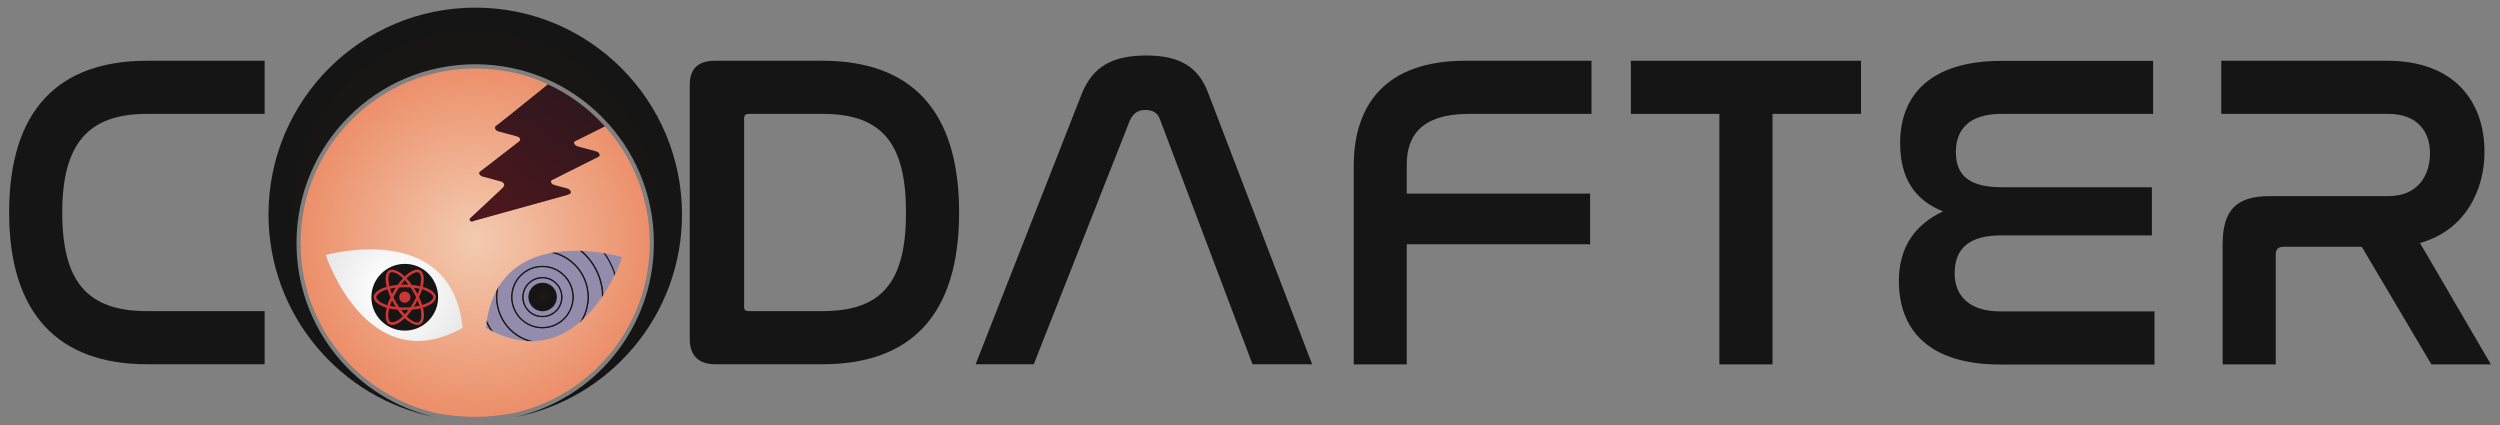 <?xml version="1.0" encoding="utf-8"?>
<!-- Generator: Adobe Illustrator 22.0.0, SVG Export Plug-In . SVG Version: 6.00 Build 0)  -->
<svg version="1.1" id="Layer_1" xmlns="http://www.w3.org/2000/svg" xmlns:xlink="http://www.w3.org/1999/xlink" x="0px" y="0px"
	 viewBox="0 0 2000 340" style="enable-background:new 0 0 2000 340;" xml:space="preserve">
<rect x="0" y="0" width="2000" height="340" fill="#808080" stroke="none"/>
<style type="text/css">
	.st0{fill:#938CAD;}
	.st1{fill:#938CAD;stroke:#151515;stroke-miterlimit:10;}
	.st2{fill:url(#_x3C_Path_x3E__1_);}
	.st3{fill:url(#_x3C_Path_x3E__2_);}
	.st4{fill:url(#_x3C_Path_x3E__3_);}
	.st5{fill:url(#_x3C_Path_x3E__4_);}
	.st6{fill:#CC3636;}
	.st7{fill:url(#_x3C_Compound_Path_x3E__1_);}
	.st8{fill:url(#_x3C_Path_x3E__5_);}
	.st9{fill:#151515;}
</style>
<g>
	<g id="WhatsApp_1_">
		<g id="_x3C_Group_x3E__36_">
			<path id="_x3C_Path_x3E__44_" class="st0" d="M508.1,187.5l-37.1,2.1c14.4,11.1,23.7,28.5,23.7,48.1c0,21-10.6,39.4-26.8,50.3
				l17.6-6.4L508.1,187.5z"/>
			<path id="_x3C_Path_x3E__45_" class="st1" d="M494.7,237.7c0-19.6-9.3-37-23.7-48.1l-21.9,2.3c19.2,6.4,33.1,24.5,33.1,45.9
				c0,24.9-18.8,45.5-43.1,48.1l28.8,2C484,277.1,494.7,258.6,494.7,237.7z"/>
			<g id="_x3C_Group_x3E__35_">
				<path id="_x3C_Path_x3E__46_" class="st1" d="M385.3,237.8c0-17.7,9.5-33.2,23.8-41.7l-21.5,2.3c-9,10.6-14.3,24.2-14.3,39.2
					c0,17.9,7.8,34,20.1,45.1l28.3,2C400.8,279.4,385.3,260.4,385.3,237.8L385.3,237.8z"/>
				<path id="_x3C_Compound_Path_x3E__4_" class="st1" d="M409.1,196.2l39.9-4.3c19.2,6.4,33.1,24.5,33.1,45.9
					c0,24.9-18.8,45.5-43.1,48.1l-17.4-1.2c-20.9-5.4-36.4-24.3-36.4-46.9C385.3,220.1,394.9,204.6,409.1,196.2z M433.9,201.1
					c-20.2,0-36.5,16.4-36.5,36.6c0,20.2,16.4,36.5,36.5,36.5c20.2,0,36.6-16.4,36.6-36.5C470.5,217.4,454.2,201.1,433.9,201.1z"/>
				<path id="_x3C_Compound_Path_x3E__5_" class="st1" d="M433.9,201.1c20.2,0,36.6,16.4,36.6,36.6c0,20.2-16.4,36.5-36.6,36.5
					c-20.2,0-36.5-16.4-36.5-36.5C397.4,217.4,413.8,201.1,433.9,201.1z M433.9,213.2c-13.5,0-24.4,11-24.4,24.5
					c0,13.5,11,24.4,24.4,24.4c13.5,0,24.5-11,24.5-24.4C458.4,224.1,447.5,213.2,433.9,213.2z"/>
				<path id="_x3C_Compound_Path_x3E__6_" class="st1" d="M433.9,213.2c13.5,0,24.5,11,24.5,24.5c0,13.5-11,24.4-24.5,24.4
					c-13.5,0-24.4-11-24.4-24.4C409.5,224.1,420.5,213.2,433.9,213.2z M433.9,222.2c-8.5,0-15.5,6.9-15.5,15.5
					c0,8.5,6.9,15.5,15.5,15.5c8.6,0,15.5-6.9,15.5-15.5C449.4,229.1,442.5,222.2,433.9,222.2z"/>
				<path id="_x3C_Compound_Path_x3E__7_" class="st1" d="M433.9,222.2c8.6,0,15.5,6.9,15.5,15.5c0,8.5-6.9,15.5-15.5,15.5
					c-8.5,0-15.5-6.9-15.5-15.5C418.5,229.1,425.4,222.2,433.9,222.2z M434.1,226.7c-6,0-10.9,4.9-10.9,10.9c0,6,4.9,10.9,10.9,10.9
					c6,0,10.9-4.9,10.9-10.9C445,231.5,440.1,226.7,434.1,226.7z"/>
				
					<radialGradient id="_x3C_Path_x3E__1_" cx="660.452" cy="750.52" r="0.411" gradientTransform="matrix(26.56 0 0 -26.56 -17107.566 20171.381)" gradientUnits="userSpaceOnUse">
					<stop  offset="0" style="stop-color:#1B1715"/>
					<stop  offset="0.894" style="stop-color:#151515"/>
				</radialGradient>
				<path id="_x3C_Path_x3E__47_" class="st2" d="M423.1,237.5c0,6,4.9,10.9,10.9,10.9c6,0,10.9-4.9,10.9-10.9
					c0-6-4.9-10.9-10.9-10.9C428,226.7,423.1,231.5,423.1,237.5z"/>
				
					<radialGradient id="_x3C_Path_x3E__2_" cx="676.722" cy="588.543" r="0.411" gradientTransform="matrix(152.237 84.635 84.635 -152.237 -152517 32556.482)" gradientUnits="userSpaceOnUse">
					<stop  offset="0.162" style="stop-color:#FFFFFF"/>
					<stop  offset="0.894" style="stop-color:#E6E6E6"/>
				</radialGradient>
				<path id="_x3C_Path_x3E__48_" class="st3" d="M376.7,267.7c-12.7,22.1-50,24.4-83.3,5.2c-33.2-19.2-49.9-52.7-37.1-74.7
					c12.7-22.1,50-24.4,83.3-5.2S389.4,245.6,376.7,267.7z"/>
				
					<radialGradient id="_x3C_Path_x3E__3_" cx="691.969" cy="577.987" r="0.411" gradientTransform="matrix(400.77 0 0 -400.77 -276940.375 231809.812)" gradientUnits="userSpaceOnUse">
					<stop  offset="0.526" style="stop-color:#1B1715"/>
					<stop  offset="1" style="stop-color:#151515"/>
				</radialGradient>
				<path id="_x3C_Path_x3E__49_" class="st4" d="M545.6,171.8C545.7,80.4,471.8,6.2,380.5,6.1C289.1,6,215,79.9,214.8,171.2
					c-0.1,80.6,57.4,147.7,133.6,162.6c-63.7-14.5-111.3-71.5-111.2-139.6c0.1-79,64.2-142.9,143.2-142.8
					c79,0.1,142.9,64.3,142.7,143.2c-0.1,68.1-47.8,125-111.6,139.2C487.8,319.3,545.5,252.3,545.6,171.8L545.6,171.8z"/>
				<g id="_x3C_Group_x3E__34_">
					
						<radialGradient id="_x3C_Path_x3E__4_" cx="682.742" cy="641.293" r="0.411" gradientTransform="matrix(65.096 0 0 -65.096 -44119.988 41983.367)" gradientUnits="userSpaceOnUse">
						<stop  offset="0" style="stop-color:#1B1715"/>
						<stop  offset="0.847" style="stop-color:#151515"/>
					</radialGradient>
					<path id="_x3C_Path_x3E__50_" class="st5" d="M350.5,237.8c0,14.8-12,26.7-26.7,26.7c-14.7,0-26.7-12-26.7-26.7
						c0-14.7,12-26.7,26.7-26.7C338.5,211,350.5,223,350.5,237.8z"/>
					<g id="_x3C_Group_x3E__33_">
						<path id="_x3C_Compound_Path_x3E__8_" class="st6" d="M348.7,237.7c0,3.2-3.7,6.2-9.4,8.1c-0.3,0.1-0.6,0.2-0.9,0.3
							c0.1,0.5,0.2,0.9,0.3,1.4c1.2,5.7,0.3,10.4-2.4,11.9c-2.6,1.5-6.8,0-11.1-3.6c-0.4-0.4-0.9-0.8-1.3-1.2
							c-0.4,0.3-0.7,0.6-1.1,0.9c-4.4,3.9-8.9,5.4-11.5,3.9c-2.6-1.5-3.4-5.9-2.3-11.4c0.1-0.6,0.2-1.2,0.4-1.8
							c-0.5-0.1-0.9-0.3-1.4-0.4c-5.5-1.9-9.1-5-9.1-8.1c0-3,3.4-5.9,8.7-7.7c0.6-0.2,1.2-0.4,1.8-0.6c-0.1-0.5-0.3-1.1-0.4-1.6
							c-1.1-5.6-0.3-10.1,2.3-11.5c2.7-1.6,7.2,0.1,11.7,4.1c0.3,0.2,0.5,0.5,0.8,0.7c0.4-0.4,0.8-0.8,1.2-1.1
							c4.3-3.7,8.5-5.3,11.2-3.8c2.7,1.6,3.5,6.3,2.3,12.2c-0.1,0.4-0.1,0.8-0.2,1.1c0.6,0.2,1.1,0.3,1.6,0.5
							C345.2,231.8,348.7,234.7,348.7,237.7L348.7,237.7z M346.6,237.7c0-1.8-2.8-4.1-7.4-5.8c-0.5-0.2-1-0.3-1.5-0.5
							c-0.6,2-1.4,4.1-2.5,6.2c1.1,2.2,1.9,4.3,2.5,6.3c0.3-0.1,0.5-0.2,0.8-0.2C343.5,242.2,346.6,239.7,346.6,237.7z M336.3,246.7
							c-2.1,0.5-4.4,0.9-6.8,1.1c-1.4,2-2.8,3.8-4.1,5.3c0.4,0.4,0.8,0.8,1.2,1.2c3.6,3.1,7,4.3,8.6,3.4c0.7-0.4,1.3-1.5,1.6-3.1
							c0.3-1.8,0.3-4.1-0.2-6.6C336.5,247.5,336.4,247.1,336.3,246.7L336.3,246.7z M321.4,253.9c0.3-0.3,0.6-0.6,0.9-0.9
							c-1.4-1.6-2.9-3.3-4.3-5.3c-2.4-0.2-4.7-0.5-6.7-0.9c-0.1,0.5-0.2,1.1-0.3,1.6c-0.9,4.7-0.2,8.2,1.3,9.1
							c0.7,0.4,2,0.4,3.5-0.1C317.6,256.8,319.5,255.6,321.4,253.9L321.4,253.9z M309.9,244.2c0.6-2.1,1.5-4.2,2.5-6.4
							c-1-2.2-1.8-4.3-2.4-6.3c-0.6,0.2-1.2,0.3-1.7,0.5c-4.5,1.6-7.2,3.9-7.2,5.7c0,0.9,0.6,1.9,1.9,3c1.4,1.2,3.4,2.3,5.8,3.1
							C309.1,244,309.5,244.1,309.9,244.2z M311.4,229c2.1-0.5,4.3-0.8,6.7-1.1c1.4-1.9,2.8-3.7,4.3-5.3c-0.3-0.2-0.5-0.4-0.8-0.7
							c-3.9-3.5-7.6-4.8-9.2-3.9c-1.6,0.9-2.2,4.5-1.2,9.3C311.1,227.9,311.3,228.4,311.4,229z M334,235.3c0.7-1.5,1.2-2.9,1.6-4.3
							c-1.4-0.3-3-0.6-4.5-0.8c0.5,0.8,1,1.6,1.5,2.5C333.1,233.6,333.6,234.4,334,235.3z M320.8,227.7c1-0.1,1.9-0.1,2.9-0.1
							c1,0,2,0,3,0.1c-0.9-1.3-1.9-2.5-2.9-3.6C322.8,225.3,321.8,226.4,320.8,227.7z M315,232.7c0.5-0.9,1-1.7,1.5-2.5
							c-1.6,0.2-3.1,0.5-4.5,0.8c0.5,1.4,1,2.8,1.6,4.3C314,234.4,314.5,233.6,315,232.7z M315,242.9c-0.5-0.8-1-1.7-1.4-2.5
							c-0.7,1.5-1.2,3-1.6,4.4c1.5,0.3,3,0.5,4.6,0.7C316,244.6,315.5,243.8,315,242.9L315,242.9z M326.8,247.9c-1,0.1-2,0.1-3,0.1
							c-1,0-2,0-2.9-0.1c1,1.3,2,2.5,3,3.6C324.8,250.4,325.8,249.2,326.8,247.9z M332.6,242.9c-0.5,0.9-1,1.7-1.6,2.5
							c1.6-0.2,3.2-0.5,4.7-0.8c-0.5-1.4-1-2.8-1.7-4.4C333.6,241.1,333.1,242,332.6,242.9z M332.9,237.8c-0.7-1.3-1.4-2.7-2.1-4
							c-0.8-1.3-1.6-2.6-2.4-3.8c-1.5-0.1-3-0.2-4.6-0.2c-1.5,0-3,0.1-4.5,0.2c-0.8,1.2-1.7,2.5-2.4,3.9c-0.8,1.3-1.5,2.7-2.1,4
							c0.7,1.3,1.4,2.7,2.1,4c0.8,1.3,1.6,2.6,2.4,3.9c1.5,0.1,3,0.2,4.5,0.2c1.6,0,3.1-0.1,4.6-0.2c0.8-1.2,1.6-2.5,2.4-3.9
							C331.5,240.5,332.2,239.1,332.9,237.8L332.9,237.8z M326.4,221.6c-0.4,0.3-0.8,0.7-1.2,1c1.4,1.6,2.9,3.3,4.2,5.3
							c2.3,0.2,4.6,0.6,6.7,1.1c0.1-0.3,0.2-0.7,0.2-1c1-5.1,0.4-9-1.3-9.9C333.6,217.1,330.1,218.4,326.4,221.6z M323.8,233.3
							c2.5,0,4.5,2,4.5,4.4s-2,4.5-4.5,4.5c-2.5,0-4.4-2-4.4-4.5S321.3,233.3,323.8,233.3z"/>
					</g>
				</g>
				
					<radialGradient id="_x3C_Compound_Path_x3E__1_" cx="691.769" cy="580.278" r="0.411" gradientTransform="matrix(339.51 -3.94 -3.94 -339.51 -232195.984 199929.844)" gradientUnits="userSpaceOnUse">
					<stop  offset="0" style="stop-color:#F3CBB0"/>
					<stop  offset="1" style="stop-color:#EC8F6A"/>
				</radialGradient>
				<path id="_x3C_Compound_Path_x3E__9_" class="st7" d="M519.8,194.6c-0.1,66.5-46.7,122-109,135.9c-10,1.9-20.3,3-30.9,3
					c-10.6,0-20.9-1.1-30.9-3c-62.2-14.2-108.7-69.8-108.5-136.3c0.1-77.1,62.7-139.5,139.8-139.4c9.2,0,18.2,0.9,26.9,2.6l0.2-0.1
					l0.1,0.1c10.8,2.1,21.1,5.5,30.9,10c-0.2,0.1-0.3,0.2-0.5,0.3l-0.5,0.5l-30.8,24.8l-9.4,7.4c-0.9,0.4-1.1,1-1.2,1.6
					c0,1.4,1.2,2.6,2.8,3l14.4,3.9c2.7,0.7,3.8,2.6,2.2,4.1c-0.1,0.3-0.6,0.5-0.6,0.5l-29.9,23.1c0,0-0.5,0.5-1,0.7
					c-1.1,1-0.3,2.8,1.8,3.7l15.2,4.1c2.6,1,3.2,3.1,1.6,4.6l-0.6,0.8l-25.6,23.9c0,0-0.5,0.5-0.6,0.8c0,0.5,0.1,0.9,0.4,1.4
					c0.3,0.4,1.1,0.6,1.9,0.5l1.4-0.6l74.9-20.8l0.9-0.4c1.3-0.3,1.5-1.2,1.4-2.2c-0.5-1.1-1.6-2.1-3-2.4l-10.3-2.8
					c-2.3-0.6-3.3-2.8-1.8-4l1.4-0.6l34.5-17.3l1.4-0.6c1.6-1.2,0.9-3.3-1.7-4.3l-15.2-4.1c-2.6-1-3.6-3.2-1.7-4.3l1.4-0.6
					l22.3-11.1C506.3,125.9,519.8,158.7,519.8,194.6L519.8,194.6z M370.3,262.2l-0.3-0.2c-8.8-86.6-109.4-58-109.4-58
					s32.9,100.4,109.2,58.5l0.2,0.1c0-0.1,0-0.2,0-0.3C370.1,262.3,370.2,262.2,370.3,262.2L370.3,262.2z M497.8,205.7
					c0,0-100-30.2-109.1,56.4l-0.2,0.1c0.1,0.1,0.1,0.1,0.2,0.1c0,0.1,0,0.2,0,0.2l0.2-0.1C465.1,304.7,497.8,205.7,497.8,205.7
					L497.8,205.7z"/>
				
					<linearGradient id="_x3C_Path_x3E__5_" gradientUnits="userSpaceOnUse" x1="703.35" y1="581.073" x2="703.761" y2="581.073" gradientTransform="matrix(215.855 -283.993 -178.568 -135.724 -47672.637 278790.812)">
					<stop  offset="2.800000e-02" style="stop-color:#4D171D"/>
					<stop  offset="0.967" style="stop-color:#2A171D"/>
				</linearGradient>
				<path id="_x3C_Path_x3E__51_" class="st8" d="M437.4,68.3l-30.8,24.8l-9.4,7.4c-0.9,0.4-1.1,1-1.2,1.6c0,1.4,1.2,2.6,2.8,3
					l14.4,3.9c2.7,0.7,3.8,2.6,2.2,4.1c-0.1,0.3-0.6,0.5-0.6,0.5l-29.9,23.1c0,0-0.5,0.5-1,0.7c-1.1,1-0.3,2.8,1.8,3.7l15.2,4.1
					c2.6,1,3.2,3.1,1.6,4.6l-0.6,0.8l-25.6,23.9c0,0-0.5,0.5-0.6,0.8c0,0.5,0.1,0.9,0.4,1.4c0.3,0.4,1.1,0.6,1.9,0.5l1.4-0.6
					l74.9-20.8l0.9-0.4c1.3-0.3,1.5-1.2,1.4-2.2c-0.5-1.1-1.6-2.1-3-2.4l-10.3-2.8c-2.3-0.6-3.3-2.8-1.8-4l1.4-0.6l34.5-17.3
					l1.4-0.6c1.6-1.2,0.9-3.3-1.7-4.3l-15.2-4.1c-2.6-1-3.6-3.2-1.7-4.3l1.4-0.6l22.3-11.1c-12.7-14.1-28.1-25.6-45.6-33.6
					c-0.2,0.1-0.3,0.2-0.5,0.3L437.4,68.3z"/>
			</g>
		</g>
	</g>
	<path id="_x3C_Compound_Path_x3E__64_" class="st9" d="M211.7,48.6v42.5h-94.1c-46.5,0-67.8,23.3-67.8,78.9s20.2,78.9,67.8,78.9
		h94.1v42.5h-94.1C46.7,291.4,7.3,251,7.3,170c0-82,39.5-121.4,110.3-121.4H211.7z"/>
	<path id="_x3C_Compound_Path_x3E__65_" class="st9" d="M658,48.6c70.8,0,109.3,39.5,109.3,121.4S728.8,291.4,658,291.4h-86
		c-13.2,0-20.2-7.1-20.2-20.2V67.8c0-13.2,7.1-19.2,20.2-19.2H658z M595.2,244.9c0,3,1,4,4,4H658c47.6,0,66.8-23.3,66.8-78.9
		S705.5,91.1,658,91.1h-58.7c-3,0-4,1-4,4V244.9z"/>
	<path id="_x3C_Compound_Path_x3E__66_" class="st9" d="M827,291.4h-46.5l85-216.6c9.1-22.3,25.3-30.4,51.6-30.4
		c25.3,0,41.5,8.1,49.6,30.4l83,216.6H1002L928.2,96.1c-2-6.1-6.1-8.1-12.1-8.1c-5.1,0-9.1,2-12.1,8.1L827,291.4z"/>
	<path id="_x3C_Compound_Path_x3E__67_" class="st9" d="M1273.2,48.6v42.5h-98.2c-38.5,0-49.6,18.2-49.6,40.5v23.3h146.7v40.5
		h-146.7v96.1H1083V132.6c0-48.6,25.3-84,89.1-84H1273.2z"/>
	<path id="_x3C_Compound_Path_x3E__68_" class="st9" d="M1488.8,48.6v42.5h-70.8v200.4h-42.5V91.1h-70.8V48.6H1488.8z"/>
	<path id="_x3C_Compound_Path_x3E__69_" class="st9" d="M1722.5,48.6v42.5h-121.4c-25.3,0-36.4,12.1-36.4,30.4
		c0,20.2,12.1,28.3,37.4,28.3h119.4v38.5h-120.4c-25.3,0-37.4,10.1-37.4,30.4c0,18.2,12.1,30.4,36.4,30.4h123.5v42.5h-123.5
		c-57.7,0-81-28.3-81-66.8c0-27.3,13.2-45.5,35.4-55.7c-23.3-9.1-34.4-27.3-34.4-54.6c0-38.5,24.3-65.8,81-65.8H1722.5z"/>
	<path id="_x3C_Compound_Path_x3E__70_" class="st9" d="M1909.7,48.6c54.6,0,77.9,33.4,77.9,72.9c0,30.4-15.2,62.7-51.6,72.9
		l56.7,97.1h-47.6l-55.7-94.1h-62.7c-4,0-6.1,2-6.1,6.1v88h-42.5v-96.1c0-27.3,11.1-38.5,37.4-38.5h95.1c24.3,0,33.4-17.2,33.4-34.4
		c0-17.2-10.1-31.4-33.4-31.4h-133.6V48.6L1909.7,48.6z"/>
</g>
</svg>
